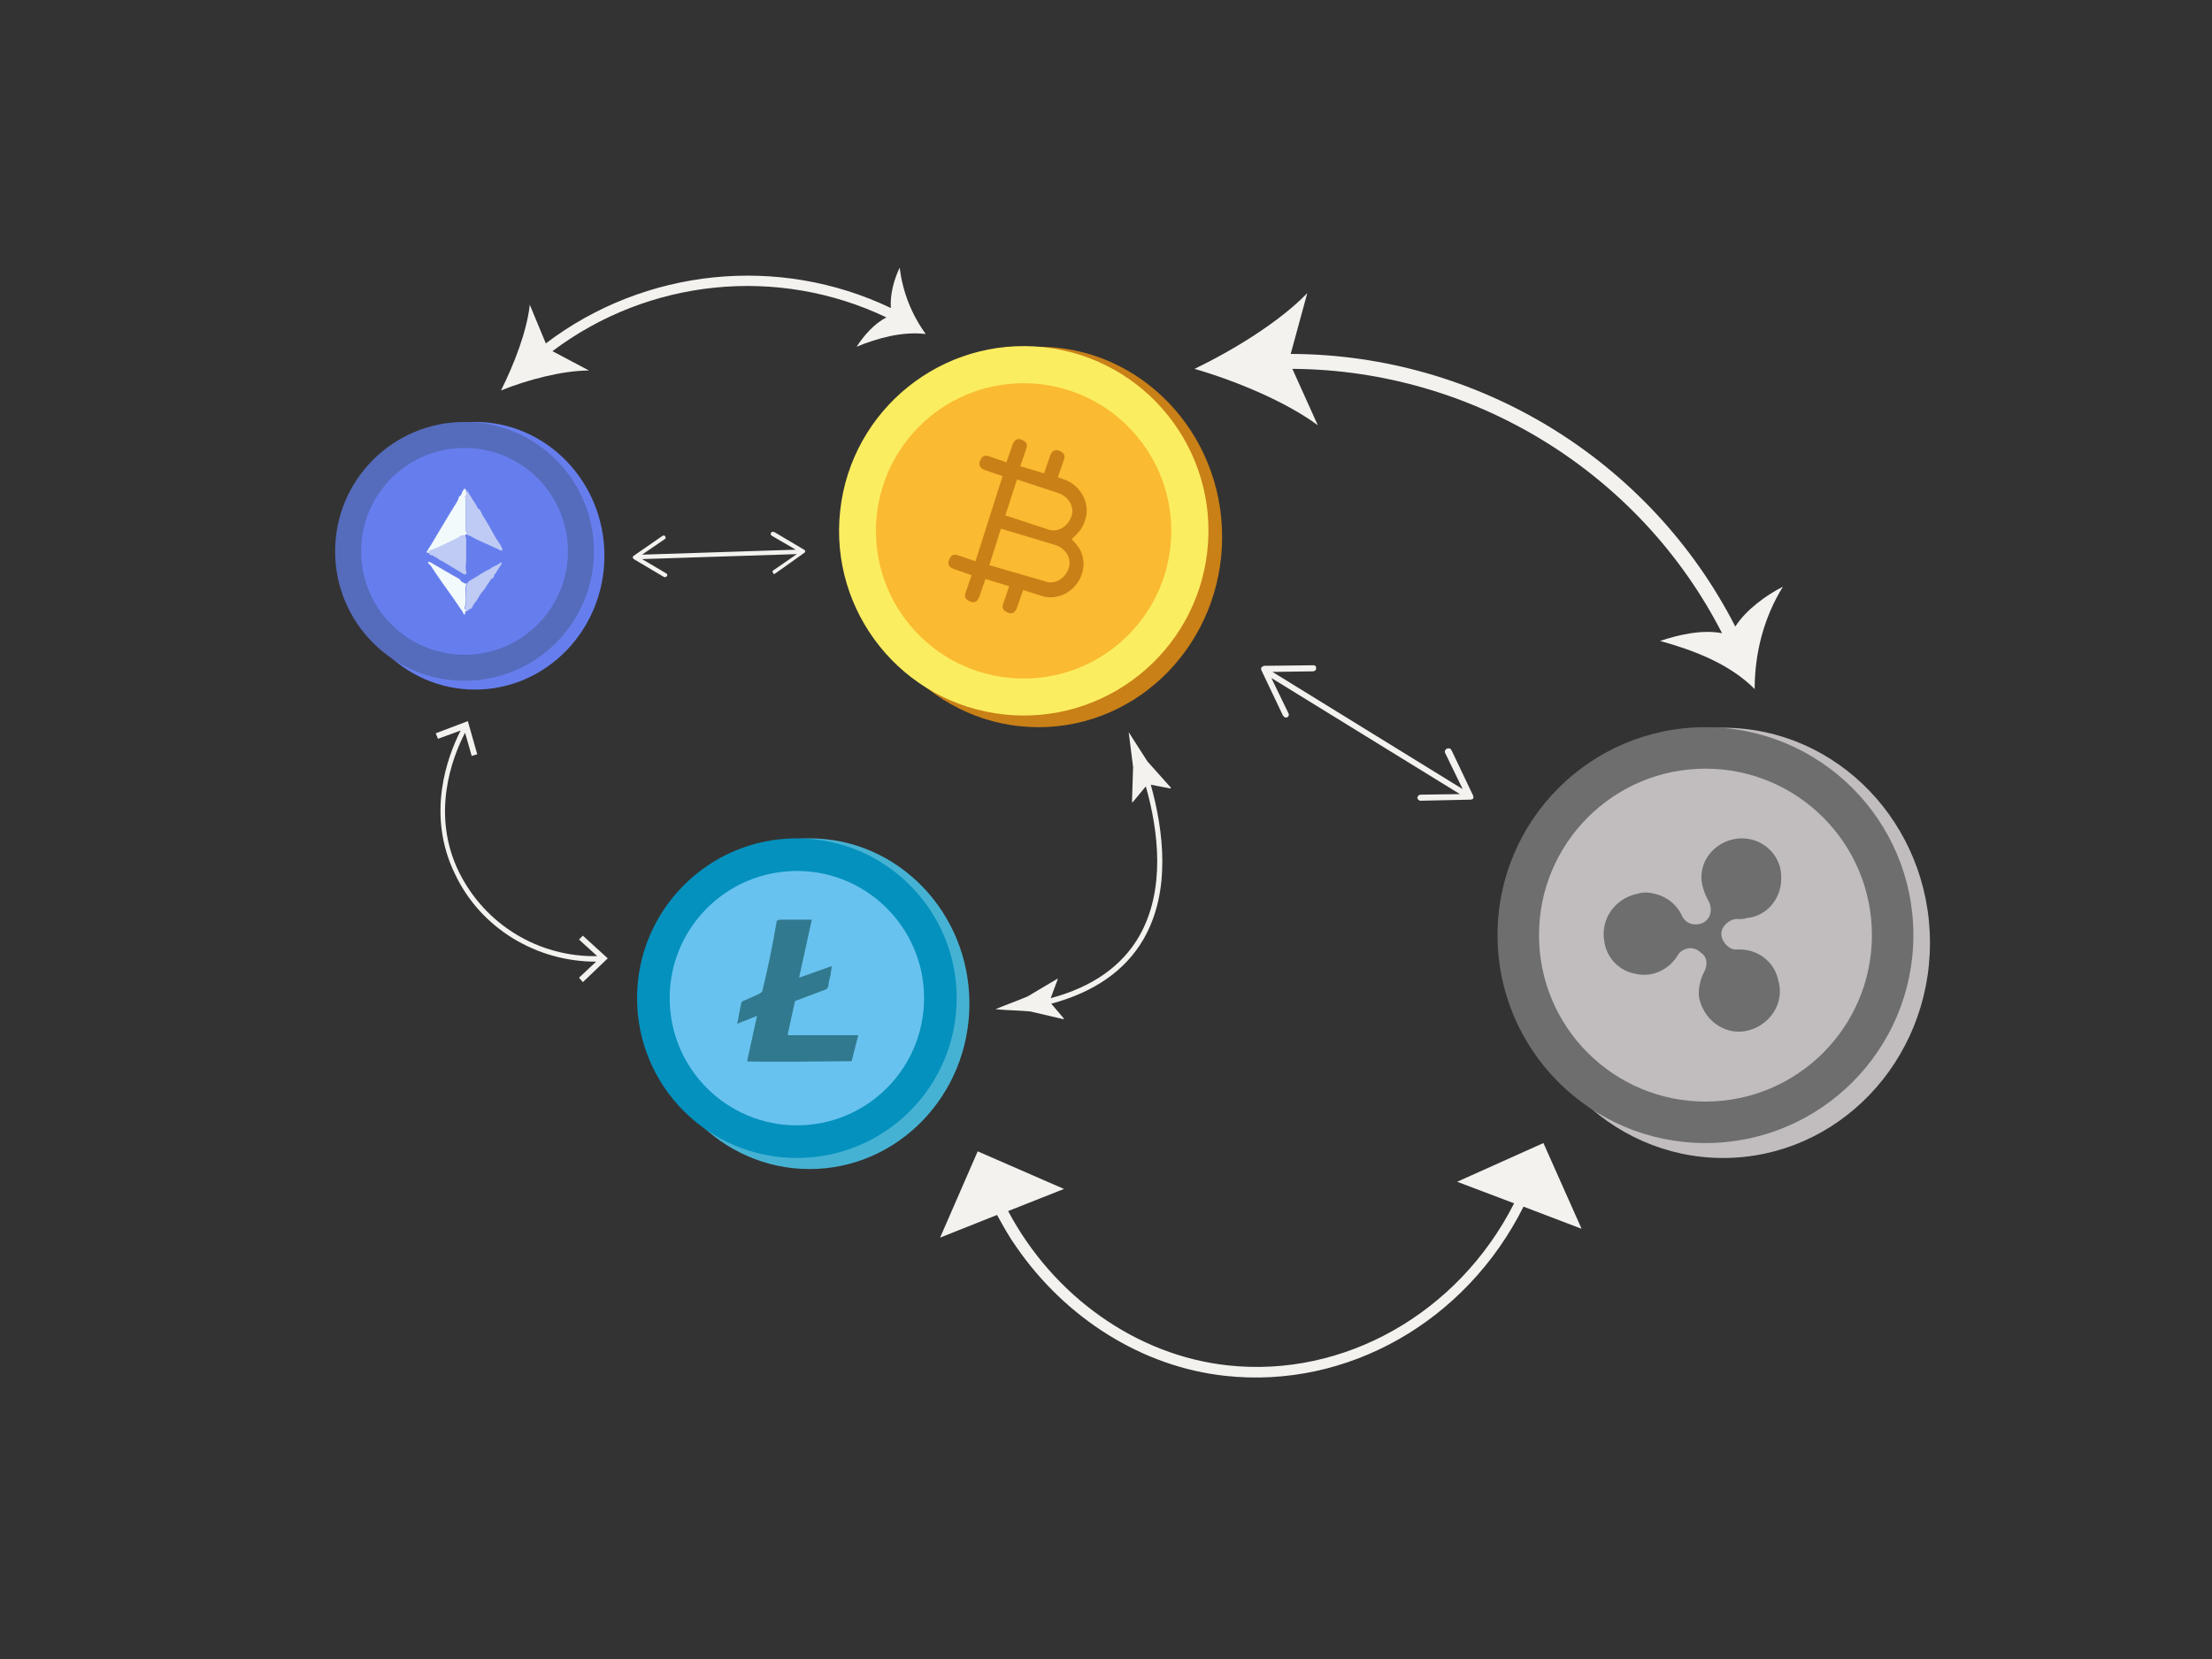 <?xml version="1.0" encoding="UTF-8"?>
<svg xmlns="http://www.w3.org/2000/svg" xmlns:xlink="http://www.w3.org/1999/xlink" version="1.1" id="Layer_1" x="0px" y="0px" viewBox="0 0 400 300" style="enable-background:new 0 0 400 300;" xml:space="preserve">
<rect x="0" y="0" width="400" height="300" fill="#333333" stroke="none"/>
<style type="text/css">
	.st0{fill:#6A6664;}
	.st1{fill:#C98017;}
	.st2{fill:#FBED60;}
	.st3{fill:#FABA31;}
	.st4{fill:#C1BDBE;}
	.st5{fill:#6E6E6E;}
	.st6{fill:#46B2D3;}
	.st7{fill:#0491BE;}
	.st8{fill:#68C2EF;}
	.st9{fill:#31798F;}
	.st10{fill:#667EED;}
	.st11{fill:#556BBC;}
	.st12{fill:#BFCBF4;}
	.st13{fill:#F2FAFB;}
	.st14{fill:#F3F2EF;}
</style>
<path class="st0" d="M-524.2,64c0.1,0.3,0.3,0.8,0.5,1.1C-523.8,64.8-524,64.4-524.2,64z"></path>
<g>
	<g>
		<ellipse class="st1" cx="187.8" cy="97.1" rx="33.2" ry="34.4"></ellipse>
	</g>
	<g>
		<ellipse transform="matrix(0.109 -0.994 0.994 0.109 69.518 269.612)" class="st2" cx="185.2" cy="96" rx="33.4" ry="33.4"></ellipse>
	</g>
	<g>
		<ellipse class="st3" cx="185.1" cy="96" rx="26.7" ry="26.7"></ellipse>
	</g>
	<g>
		<path class="st1" d="M188.2,107.7c3,1.1,6.4-0.8,7.4-3.8c0.7-2,0.3-4.1-1.1-5.6l-0.7-0.8l0.8-0.8c0.8-0.8,1.3-1.6,1.6-2.6    c1.1-3-0.8-6.4-3.8-7.4l-1.1-0.4l1.1-3.2c0.3-0.8-0.1-1.3-0.9-1.6c-0.8-0.3-1.3,0.1-1.6,0.9l-1.1,3.2l-4.3-1.3l1.1-3.2    c0.3-0.8-0.1-1.3-0.9-1.6c-0.8-0.3-1.3,0.1-1.6,0.9l-1.1,3.2l-3.2-1.1c-0.8-0.3-1.3,0.1-1.6,0.9c-0.3,0.8,0.1,1.3,0.9,1.6l3.2,1.1    l-4.9,15.4l-3.2-1.1c-0.8-0.3-1.3,0.1-1.6,0.9c-0.3,0.8,0.1,1.3,0.9,1.6l3.2,1.1l-1.1,3.2c-0.3,0.8,0.1,1.3,0.9,1.6    c0.8,0.3,1.3-0.1,1.6-0.9l1.1-3.2l4.3,1.3l-1.1,3.2c-0.3,0.8,0.1,1.3,0.9,1.6c0.8,0.3,1.3-0.1,1.6-0.9l1.1-3.2L188.2,107.7    L188.2,107.7z M183.9,86.7l7.6,2.5c1.8,0.7,2.9,2.5,2.2,4.3c-0.7,1.8-2.5,2.9-4.3,2.2l0,0l-7.6-2.5L183.9,86.7z M178.9,102.2    l2.1-6.6l10,3c1.8,0.7,2.9,2.5,2.2,4.3c-0.7,1.8-2.5,2.9-4.3,2.2L178.9,102.2z"></path>
	</g>
</g>
<g>
	<g>
		<ellipse class="st4" cx="311.6" cy="170.5" rx="37.4" ry="38.9"></ellipse>
	</g>
	<g>
		<circle class="st5" cx="308.4" cy="169.1" r="37.6"></circle>
	</g>
	<g>
		<circle class="st4" cx="308.4" cy="169.1" r="30.1"></circle>
	</g>
	<g>
		<path class="st5" d="M315,151.6c4.1,0,7.3,3.4,7.1,7.3c0,3.7-2.7,6.8-6.2,7.1c-0.5,0.2-1.1,0.2-1.4,0.2c-1.4-0.2-2.9,0.9-3.2,2.3    c-0.2,1.4,0.9,2.9,2.3,3.2c0.2,0,0.4,0,0.5,0c3.6-0.2,6.8,2.1,7.5,5.7c1.1,3.9-1.4,7.8-5.3,8.9c-3.9,1.1-7.8-1.4-8.9-5.3    c-0.2-0.5-0.2-1.1-0.2-1.4c0-1.4,0.4-2.9,1.1-4.1c0.5-1.2,0.4-2.5-0.7-3.2c-0.9-0.9-2.1-1.1-3.2-0.5c-0.5,0.2-0.9,0.7-1.1,1.1    c-1.6,2.5-4.6,3.9-7.5,3.2c-3-0.5-5.3-2.9-5.7-5.9c-0.7-4.1,2-7.8,6.1-8.6c0.5-0.2,1.1-0.2,1.6-0.2c2.9,0.2,5.3,1.8,6.4,4.3    c0.7,1.4,2.3,1.8,3.7,1.2c1.4-0.7,1.8-2.3,1.2-3.7l0,0c-0.7-1.2-1.2-2.5-1.4-3.9c-0.4-4.1,2.9-7.5,7-7.7    C314.7,151.6,314.8,151.6,315,151.6z"></path>
	</g>
</g>
<g>
	<g>
		<ellipse class="st6" cx="146.4" cy="181.5" rx="28.9" ry="29.9"></ellipse>
	</g>
	<g>
		<circle class="st7" cx="144.1" cy="180.5" r="28.9"></circle>
	</g>
	<g>
		<circle class="st8" cx="144.1" cy="180.5" r="23"></circle>
	</g>
	<g>
		<path class="st9" d="M146.8,166.3l-2.3,10.5l5.9-2.1c0,0.6-0.2,1-0.2,1.6c-0.2,0.8-0.4,1.4-0.4,2c0,0.2-0.2,0.4-0.4,0.6l-5.3,2    c-0.2,0-0.4,0.2-0.4,0.4c-0.4,1.8-0.8,3.7-1.2,5.5c0,0.2,0,0.2,0,0.4h12.7l-1.2,4.7c-0.4,0-18.4,0.2-18.9,0l1.8-8.2l-3.5,1.4    c-0.2-0.2,0-0.2,0-0.4c0.2-1.2,0.4-2.1,0.6-3.1c0-0.2,0.2-0.6,0.4-0.6c1-0.4,1.8-0.8,2.7-1.2c0.4-0.2,0.8-0.4,0.8-0.8    c1-4.1,1.8-8,2.5-12.1c0-0.4,0.2-0.6,0.8-0.6c1.6,0,3.3,0,5.1,0C146.4,166.3,146.6,166.3,146.8,166.3z"></path>
	</g>
</g>
<g>
	<g>
		<ellipse class="st10" cx="85.9" cy="100.5" rx="23.4" ry="24.2"></ellipse>
	</g>
	<g>
		<circle class="st11" cx="84" cy="99.7" r="23.4"></circle>
	</g>
	<g>
		<circle class="st10" cx="84" cy="99.7" r="18.7"></circle>
	</g>
	<g>
		<g>
			<path class="st12" d="M84.5,110.5c-0.1-0.2-0.4-0.2-0.4-0.5c0.3-1.2,0.1-2.5,0.2-3.8c0-0.3,0.1-0.5,0.2-0.7     c0.2-0.4,0.5-0.5,0.8-0.7c1.1-0.6,2.1-1.4,3.3-1.9c0.5-0.5,1.2-0.6,1.7-1c0.1-0.1,0.3-0.2,0.4-0.2l0,0c0.1,0.2-0.1,0.4-0.2,0.6     c-0.3,0.4-0.6,0.9-0.9,1.4c-0.2,0.2-0.3,0.4-0.3,0.7l0,0c-0.1,0-0.2,0.1-0.2,0.2c-0.4,0-0.4,0.4-0.6,0.6     c-0.4,0.5-0.7,1.1-1.1,1.6c-0.5,0.5-0.8,1.1-1.2,1.8c-0.4,0.4-0.7,0.9-0.9,1.4C85,110,84.8,110.3,84.5,110.5z"></path>
		</g>
		<g>
			<path class="st13" d="M84.5,96.6c-0.2,0-0.4,0-0.4,0.3c-0.2,0-0.5,0-0.7,0c-0.9,0.7-1.9,1-2.8,1.5c-1,0.5-2,0.9-3,1.3     c0,0.1,0,0.2-0.1,0.3c-0.1,0-0.2,0-0.3-0.1c-0.1-0.2,0-0.2,0.1-0.3c0.2-0.5,0.6-0.9,0.9-1.5c1.4-2.3,2.7-4.6,4.1-6.8     c0.3-0.5,0.6-0.9,0.7-1.5l0,0c0.5-0.2,0.5-0.7,0.7-1.1c0.2-0.1,0.2-0.2,0.2-0.3c0.2-0.1,0.3,0.1,0.4,0.3     c-0.2,0.3,0.2,0.4,0.1,0.7c-0.1,0.1-0.2,0.3-0.3,0.4c0.1,0.2,0.1,0.3,0.1,0.4c0,1.9,0,3.9,0,5.7C84.2,96.2,84.5,96.3,84.5,96.6z"></path>
		</g>
		<g>
			<path class="st12" d="M84.5,96.6c0.1-0.3-0.3-0.4-0.3-0.7c0-1.9,0-3.8,0-5.7c0-0.1-0.1-0.3-0.1-0.4c0.1-0.2,0.2-0.3,0.3-0.4     c0.1-0.3-0.2-0.5-0.1-0.7c0.1,0,0.1,0.1,0.2,0.1c0.5,0.7,0.9,1.5,1.4,2.2c0.3,0.4,0.4,1,0.9,1.2c0.3,0.7,0.7,1.4,1.1,2     c0.7,1.1,1.2,2.2,1.9,3.3c0.4,0.6,0.8,1.1,1,1.7c0.1,0.1,0.1,0.2-0.1,0.4c-0.4-0.1-0.7-0.4-1.1-0.5c-1.2-0.6-2.5-1.1-3.7-1.7     c-0.4-0.2-0.8-0.5-1.2-0.6C84.5,96.8,84.5,96.7,84.5,96.6z"></path>
		</g>
		<g>
			<path class="st12" d="M77.5,99.9c0-0.1,0-0.2,0.1-0.3c1-0.4,2-0.8,3-1.3c0.9-0.5,2-0.8,2.8-1.5c0.2,0,0.5,0,0.7,0     c0.2,0.4,0.2,0.7,0.2,1.1c0,1.1,0,2.2,0,3.3c0,0.7-0.2,1.4,0,2.1c0.1,0.2,0.1,0.5-0.3,0.6c-0.8-0.5-1.7-1-2.5-1.5     c-0.7-0.4-1.2-0.8-1.9-1.1c-0.4-0.2-0.7-0.6-1.2-0.7c-0.1-0.2-0.2-0.2-0.3-0.2c-0.1,0-0.1,0-0.2,0     C77.8,100.3,77.6,100.2,77.5,99.9z"></path>
		</g>
		<g>
			<path class="st13" d="M77.4,101.6c0.6,0,1,0.5,1.5,0.7c1.4,0.8,2.7,1.6,4,2.3c0.2,0.1,0.3,0.2,0.4,0.4c0.2,0.3,0.4,0.3,0.6,0.4     c0.1,0.1,0.1,0.2,0.2,0.1c0.1,0,0.2,0,0.3,0c-0.1,0.2-0.2,0.5-0.2,0.7c-0.1,1.3,0.2,2.6-0.2,3.8c0.1,0.3,0.4,0.3,0.4,0.5l0,0     c-0.4,0-0.3,0.4-0.3,0.6c-0.3,0.1-0.3-0.2-0.4-0.4c-1.2-1.8-2.4-3.5-3.7-5.3c-0.7-1-1.4-2-2.1-3.1     C77.7,102.1,77.4,101.9,77.4,101.6z"></path>
		</g>
	</g>
</g>
<path class="st14" d="M192.3,184.3l0.1-0.1l-2.3-2.7c7.8-2.1,13.4-6,16.7-11.7c5-8.7,3.6-19.6,1.3-27.9l3.6,0.7l0-0.2l-4.2-4.7  l-3.4-5.3l0.8,6.3l-0.2,6.3l0.1,0.1l2.4-2.9c2.3,8.1,3.6,18.7-1.2,27.1c-3.1,5.4-8.5,9.2-16,11.2l1.3-3.5l-0.1,0l-5.4,3.2  c-1.9,0.8-3.9,1.5-5.8,2.3c2.1,0.2,4.2,0.2,6.3,0.4L192.3,184.3z"></path>
<path class="st14" d="M286,222.2l-6.9-15.5l-15.6,7l10.3,3.9c-10.1,19.9-30.8,31.6-51.8,29.3c-16.5-1.8-31.5-12.5-39.7-27.9l10.1-4  l-15.6-6.8l-6.8,15.6l10.3-4.1c1.1,2,2.2,4,3.5,5.8c8.9,12.9,22.8,21.7,37.8,23.3c22,2.4,43.5-9.8,53.9-30.6L286,222.2z"></path>
<path class="st14" d="M107.8,173.9l-3.1,2.9l0.7,0.8l4.5-4.3l-4.5-4.1l-0.7,0.7l3.3,3c-10.6,0.2-20.3-5.7-25-15.2  c-5.1-10.4-1.3-20.6,1.1-25.2l1.2,4.2l1-0.3l-1.7-6l-5.8,2.2l0.4,1l4.1-1.5c-2.4,4.7-6.3,15.2-1,26  C86.9,167.8,96.9,173.9,107.8,173.9z"></path>
<path class="st14" d="M228.6,120.4c-0.1,0-0.1,0-0.2,0.1c-0.4,0.1-0.4,0.5-0.3,0.7l3.9,8.2c0.1,0.1,0.1,0.1,0.1,0.1  c0.2,0.3,0.5,0.3,0.7,0.2c0.3-0.2,0.3-0.5,0.2-0.7l-3.1-6.4l34.1,21l-7.1,0.1c-0.3,0-0.5,0.2-0.6,0.5c0,0.3,0.2,0.5,0.5,0.6l9.1-0.2  c0.2,0,0.4-0.1,0.5-0.2c0-0.2,0.1-0.3,0-0.5l-3.9-8.2c-0.1-0.1-0.1-0.1-0.2-0.3c-0.3-0.1-0.5-0.1-0.7,0c-0.3,0.2-0.4,0.5-0.3,0.7  l3.2,6.6l-34.4-21.2l7.3-0.1c0.3,0,0.6-0.2,0.6-0.5c0-0.1,0-0.3-0.1-0.5c-0.1,0-0.2,0-0.3-0.1L228.6,120.4z"></path>
<path class="st14" d="M145.4,100c0.1,0,0.1,0,0.1-0.1c0.2-0.2,0.1-0.4-0.1-0.5l-5.4-3.2c-0.1,0-0.1,0-0.1,0c-0.2-0.1-0.4,0-0.5,0.2  c-0.1,0.2,0,0.4,0.2,0.5l4.3,2.5l-27.8,0.9l4.1-2.8c0.2-0.1,0.2-0.3,0.1-0.5c-0.1-0.2-0.3-0.2-0.5-0.1l-5.2,3.6  c-0.1,0.1-0.2,0.2-0.2,0.3c0.1,0.1,0.1,0.2,0.2,0.3l5.4,3.2c0.1,0,0.1,0,0.2,0.1c0.2-0.1,0.3-0.1,0.4-0.2c0.1-0.2,0.1-0.4-0.1-0.5  l-4.4-2.6l28-0.9l-4.2,2.9c-0.2,0.1-0.3,0.3-0.1,0.5c0,0.1,0.1,0.2,0.2,0.2c0.1,0,0.1-0.1,0.2-0.1L145.4,100z"></path>
<path class="st14" d="M162.7,48.4c-1,2-1.8,4.9-1.6,7.3c-20.3-9.7-44.5-7.2-62.4,6.4l-2.9-7c-0.5,4.8-2.9,10.9-5.2,15.5  c4.7-1.9,11.1-3.6,15.9-3.6l-6.6-3.5c17.4-13.1,40.7-15.5,60.4-6.1c-2.2,1.1-4.1,3.3-5.4,5.3c3.9-1.6,8.3-2.8,12.5-2.3  C164.8,56.8,163.2,52.7,162.7,48.4z"></path>
<path class="st14" d="M322.4,106.1c-3,1.5-6.7,4.2-8.6,7.2c-15.4-30.1-46.5-49.2-80.4-49.3l3-11c-5,5.2-13.5,10.4-20.4,13.7  c7.3,2.1,16.5,5.9,22.3,10.2l-4.6-10.2c32.7,0.2,62.8,18.7,77.7,47.8c-3.7-0.7-7.9,0.3-11.2,1.4c6.1,1.7,12.5,4.1,17.1,8.7  C317.3,118,319,111.6,322.4,106.1z"></path>
</svg>
